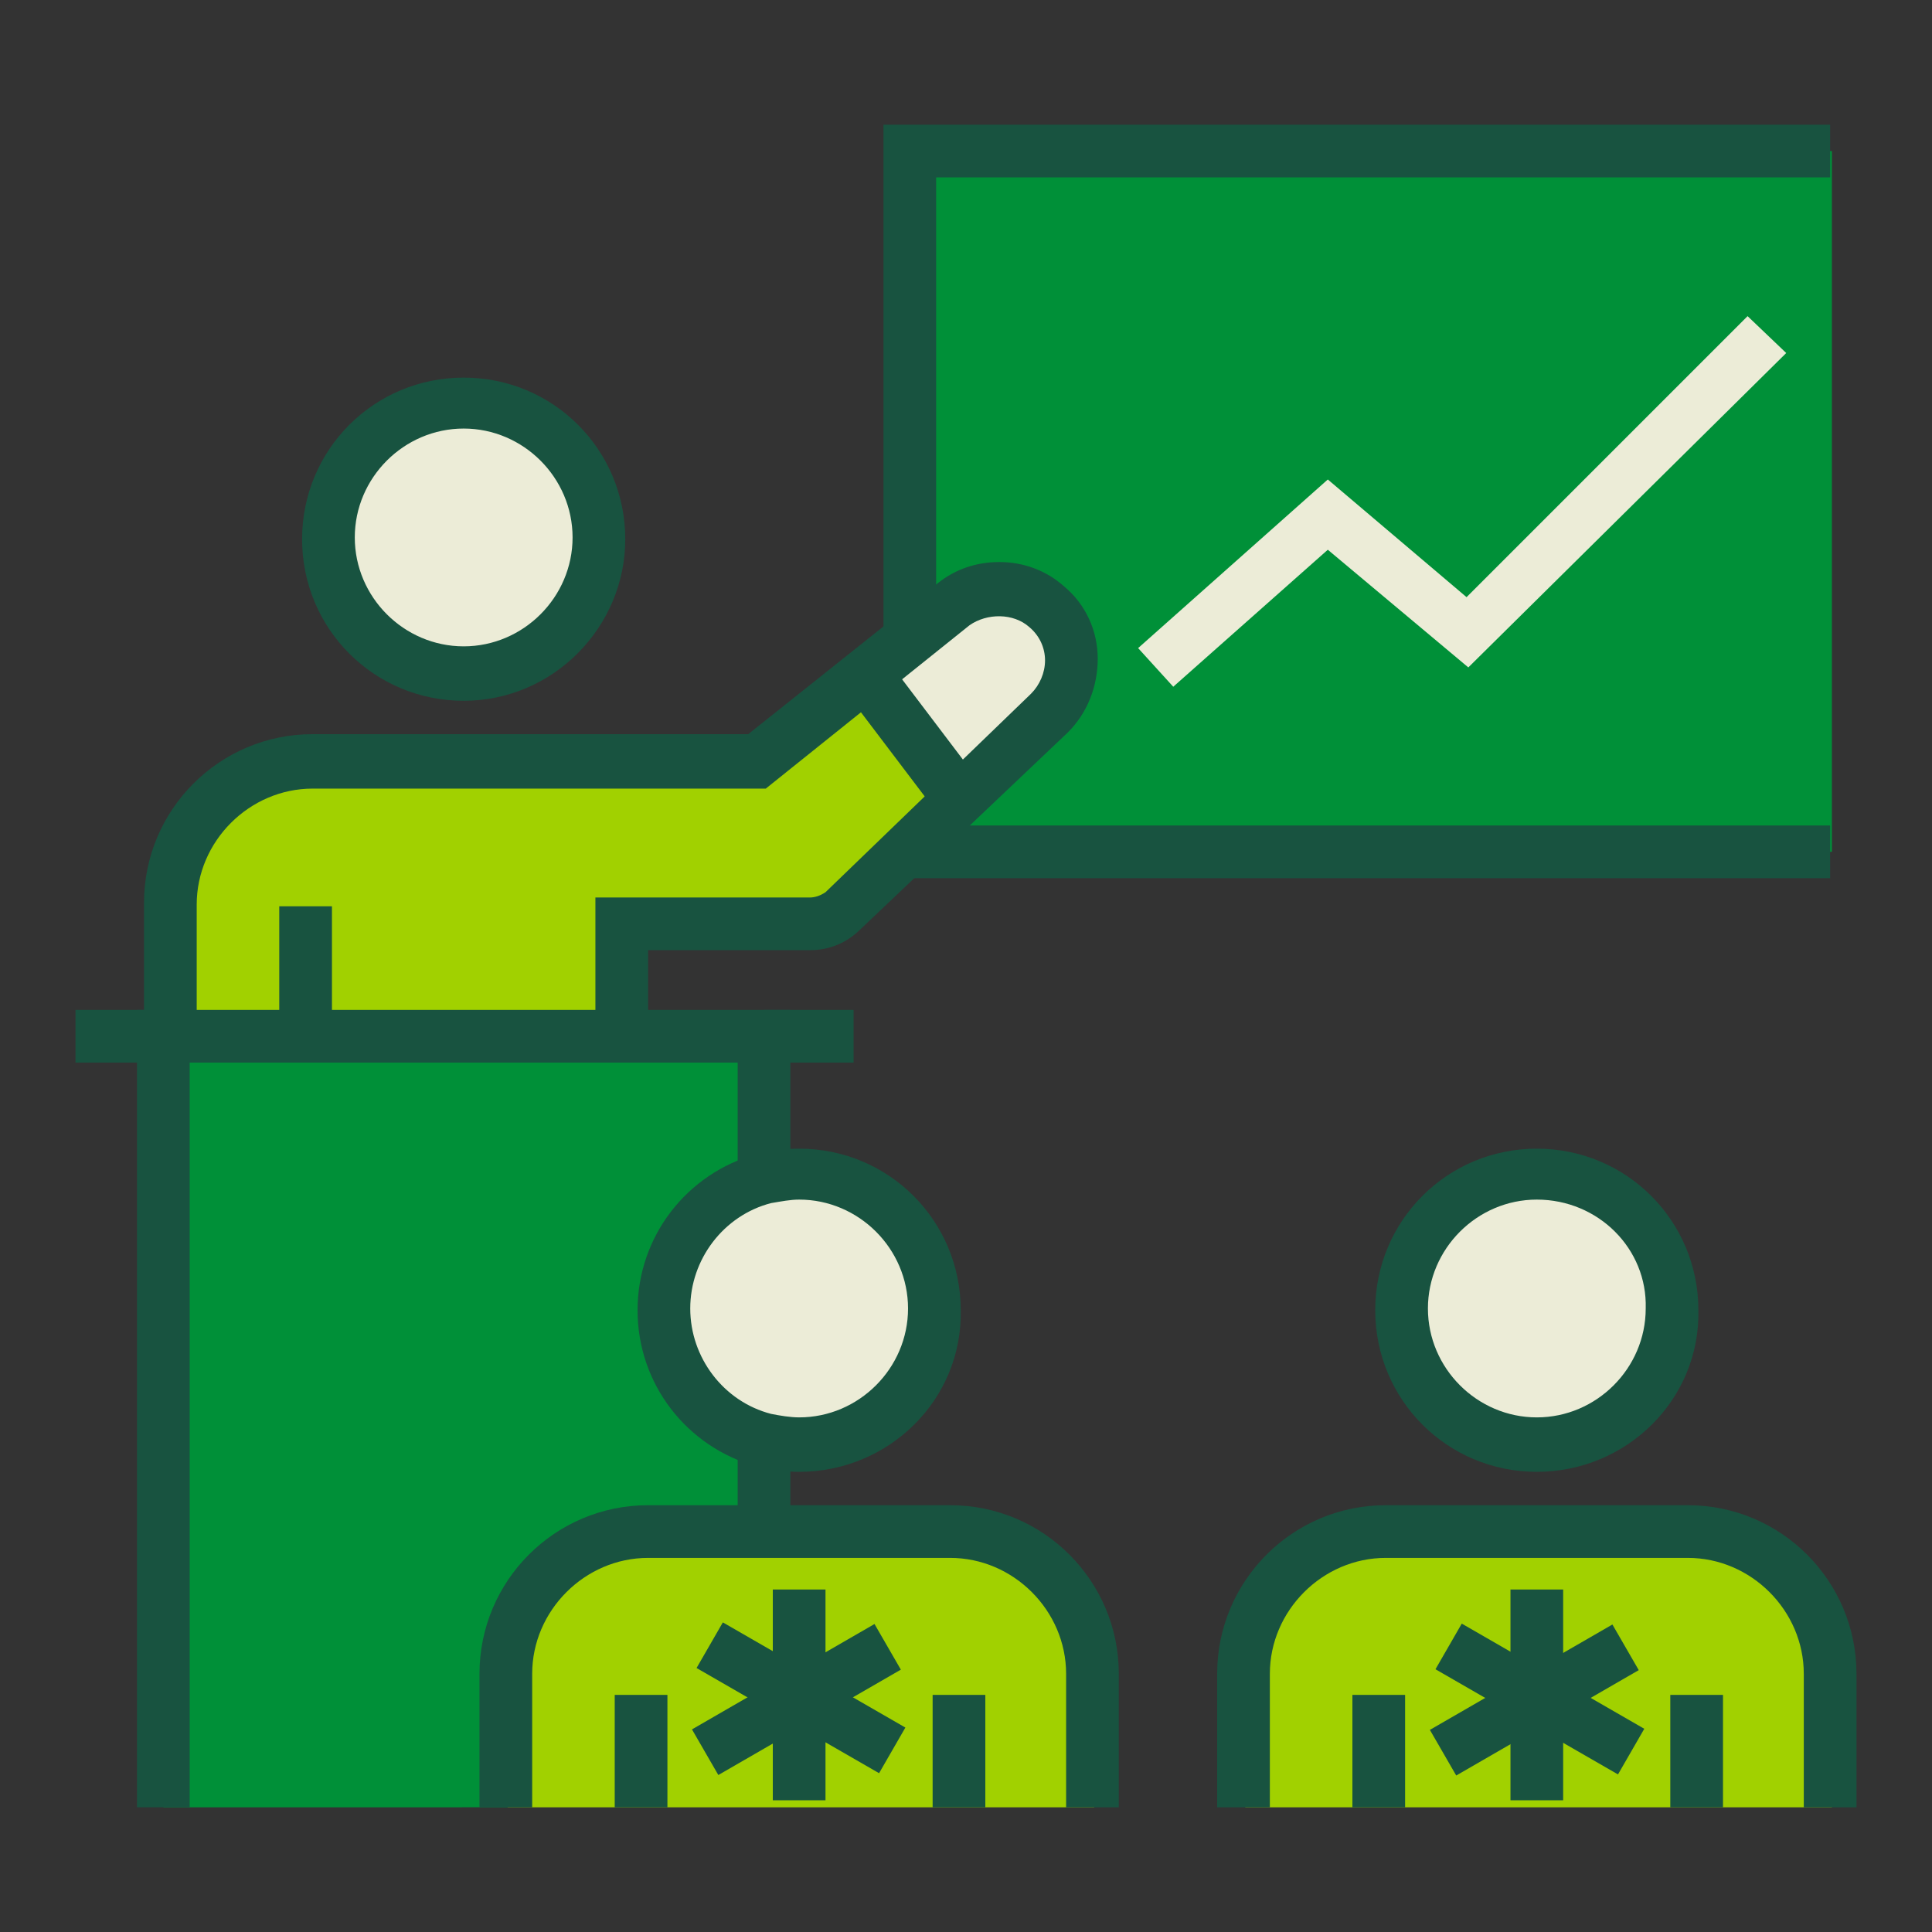 <?xml version="1.0" encoding="UTF-8"?> <svg xmlns="http://www.w3.org/2000/svg" xmlns:xlink="http://www.w3.org/1999/xlink" version="1.1" id="Layer_1" x="0px" y="0px" viewBox="0 0 110 110" style="enable-background:new 0 0 110 110;" xml:space="preserve"><rect x="0" y="0" width="110" height="110" fill="#333333" stroke="none"/> <style type="text/css"> .st0{fill:#ECECD7;} .st1{fill:#A1D100;} .st2{fill:#185340;} .st3{fill:#009038;} .st4{fill:#FFFFFF;} </style> <g> <g id="XMLID_00000088104119557834134510000003234137089365468855_"> <g> <g> <path class="st1" d="M96.6,102.9h-18h-7.7v-7.6c0-4.5,3.6-8.1,8.1-8.1h17.2c4.5,0,8.1,3.6,8.1,8.1v7.6H96.6z"></path> </g> <g> <path class="st3" d="M104.3,8.6v39.9H51.8l-0.2-0.2l2.9-2.8l5.1-5c1.7-1.7,1.7-4.5-0.2-6c-0.8-0.7-1.7-1-2.7-1 c-0.9,0-1.8,0.3-2.6,0.9l-2.4,2V8.6H104.3z"></path> </g> <g> <circle class="st0" cx="87.6" cy="74.6" r="7.7"></circle> </g> <g> <path class="st1" d="M54.6,102.9h-18h-7.7v-7.6c0-4.5,3.6-8.1,8.1-8.1h6.5h10.7c4.5,0,8.1,3.6,8.1,8.1v7.6H54.6z"></path> </g> <g> <path class="st0" d="M59.5,34.4c1.8,1.6,1.9,4.4,0.2,6l-5.1,5l-5.3-7.1l2.6-2.1l2.4-2c0.8-0.6,1.7-0.9,2.6-0.9 C57.8,33.4,58.8,33.7,59.5,34.4z"></path> </g> <g> <path class="st1" d="M17.4,59H9.7v-7.6c0-4.5,3.6-8.1,8.1-8.1h25.3l6.1-4.9l5.3,7.1l-2.9,2.8L48,51.8c-0.5,0.5-1.2,0.8-1.9,0.8 H35.4V59H17.4z"></path> </g> <g> <path class="st0" d="M45.5,66.8c4.3,0,7.7,3.5,7.7,7.7c0,4.3-3.5,7.7-7.7,7.7c-0.7,0-1.3-0.1-2-0.3c-3.3-0.9-5.7-3.9-5.7-7.5 s2.4-6.6,5.7-7.5C44.2,66.9,44.9,66.8,45.5,66.8z"></path> </g> <g> <path class="st3" d="M43.6,82l-0.1,0.3v4.9h-6.5c-4.5,0-8.1,3.6-8.1,8.1v7.6H9.3V59h0.4h7.7h18h8.1v7.8l0.1,0.3 c-3.3,0.9-5.7,3.9-5.7,7.5S40.3,81.2,43.6,82z"></path> </g> <g> <path class="st0" d="M26.4,22.9c4.3,0,7.7,3.5,7.7,7.7c0,4.3-3.4,7.7-7.7,7.7s-7.7-3.5-7.7-7.7C18.7,26.4,22.1,22.9,26.4,22.9z"></path> </g> </g> <g> <g> <path class="st2" d="M45.5,83.8c-0.8,0-1.6-0.1-2.4-0.3c-4-1.1-6.8-4.7-6.8-8.9s2.8-7.8,6.8-8.9l0,0c0.8-0.2,1.6-0.3,2.4-0.3 c5.1,0,9.2,4.1,9.2,9.2C54.8,79.7,50.6,83.8,45.5,83.8z M43.9,68.5L43.9,68.5c-2.7,0.7-4.6,3.2-4.6,6c0,2.8,1.9,5.3,4.6,6 c0.5,0.1,1.1,0.2,1.6,0.2c3.4,0,6.2-2.8,6.2-6.2c0-3.4-2.8-6.2-6.2-6.2C45,68.3,44.5,68.4,43.9,68.5z"></path> </g> <g> <path class="st2" d="M63.7,102.9h-3v-7.6c0-3.6-3-6.6-6.6-6.6H36.9c-3.6,0-6.6,3-6.6,6.6v7.6h-3v-7.6c0-5.3,4.3-9.6,9.6-9.6 h17.2c5.3,0,9.6,4.3,9.6,9.6V102.9z"></path> </g> <g> <rect x="35" y="96.5" class="st2" width="3" height="6.4"></rect> </g> <g> <rect x="53.1" y="96.5" class="st2" width="3" height="6.4"></rect> </g> <g> <path class="st2" d="M26.4,39.9c-5.1,0-9.2-4.1-9.2-9.2c0-5.1,4.1-9.2,9.2-9.2c5.1,0,9.2,4.1,9.2,9.2 C35.6,35.7,31.5,39.9,26.4,39.9z M26.4,24.4c-3.4,0-6.2,2.8-6.2,6.2c0,3.4,2.8,6.2,6.2,6.2c3.4,0,6.2-2.8,6.2-6.2 C32.6,27.2,29.8,24.4,26.4,24.4z"></path> </g> <g> <rect x="15.9" y="51.6" class="st2" width="3" height="7.4"></rect> </g> <g> <path class="st2" d="M36.9,59h-3v-7.9h12.2c0.3,0,0.6-0.1,0.9-0.3l11.7-11.3c0.5-0.5,0.8-1.2,0.8-1.9s-0.3-1.4-0.9-1.9 c-0.9-0.8-2.4-0.8-3.4-0.1l-11.6,9.3H17.8c-3.6,0-6.6,3-6.6,6.6V59h-3v-7.6c0-5.3,4.3-9.6,9.6-9.6h24.8l10.8-8.6 c1-0.8,2.2-1.2,3.5-1.2c1.4,0,2.7,0.5,3.7,1.4c1.2,1,1.9,2.5,1.9,4.1c0,1.6-0.6,3.1-1.7,4.2L49,52.9c-0.8,0.8-1.8,1.2-2.9,1.2 h-9.2V59z"></path> </g> <g> <path class="st2" d="M87.5,83.8c-5.1,0-9.2-4.1-9.2-9.2c0-5.1,4.1-9.2,9.2-9.2c5.1,0,9.2,4.1,9.2,9.2 C96.8,79.7,92.6,83.8,87.5,83.8z M87.5,68.3c-3.4,0-6.2,2.8-6.2,6.2c0,3.4,2.8,6.2,6.2,6.2c3.4,0,6.2-2.8,6.2-6.2 C93.8,71.1,91,68.3,87.5,68.3z"></path> </g> <g> <path class="st2" d="M105.7,102.9h-3v-7.6c0-3.6-3-6.6-6.6-6.6H78.9c-3.6,0-6.6,3-6.6,6.6v7.6h-3v-7.6c0-5.3,4.3-9.6,9.6-9.6 h17.2c5.3,0,9.6,4.3,9.6,9.6V102.9z"></path> </g> <g> <rect x="77" y="96.5" class="st2" width="3" height="6.4"></rect> </g> <g> <rect x="95.1" y="96.5" class="st2" width="3" height="6.4"></rect> </g> <g> <polygon class="st2" points="53.3,36.3 50.3,36.3 50.3,7.1 104.2,7.1 104.2,10.1 53.3,10.1 "></polygon> </g> <g> <rect x="51.8" y="47" class="st2" width="52.4" height="3"></rect> </g> <g> <rect x="43.5" y="57.5" class="st2" width="5.1" height="3"></rect> </g> <g> <rect x="4.3" y="57.5" class="st2" width="5.1" height="3"></rect> </g> <g> <polygon class="st2" points="10.8,102.9 7.8,102.9 7.8,57.5 45,57.5 45,66.8 42,66.8 42,60.5 10.8,60.5 "></polygon> </g> <g> <rect x="42" y="82.3" class="st2" width="3" height="4.9"></rect> </g> <g> <rect x="44" y="90.5" class="st2" width="3" height="12"></rect> </g> <g> <rect x="39.4" y="95.2" transform="matrix(0.866 -0.5 0.5 0.866 -42.322 35.721)" class="st2" width="12" height="3"></rect> </g> <g> <rect x="44.2" y="90.7" transform="matrix(0.499 -0.866 0.866 0.499 -60.943 87.988)" class="st2" width="3" height="12"></rect> </g> <g> <rect x="86" y="90.5" class="st2" width="3" height="12"></rect> </g> <g> <rect x="81.4" y="95.2" transform="matrix(0.866 -0.5 0.5 0.866 -36.681 56.749)" class="st2" width="12" height="3"></rect> </g> <g> <rect x="86.2" y="90.8" transform="matrix(0.499 -0.866 0.866 0.499 -39.917 124.38)" class="st2" width="3" height="12"></rect> </g> <g> <polygon class="st0" points="66.8,39.1 64.8,36.9 75.6,27.3 83.5,34 99.5,18 101.7,20.1 83.6,38 75.6,31.3 "></polygon> </g> <g> <rect x="50.4" y="37.5" transform="matrix(0.797 -0.604 0.604 0.797 -14.765 39.834)" class="st2" width="3" height="8.9"></rect> </g> </g> </g> </g> </svg> 